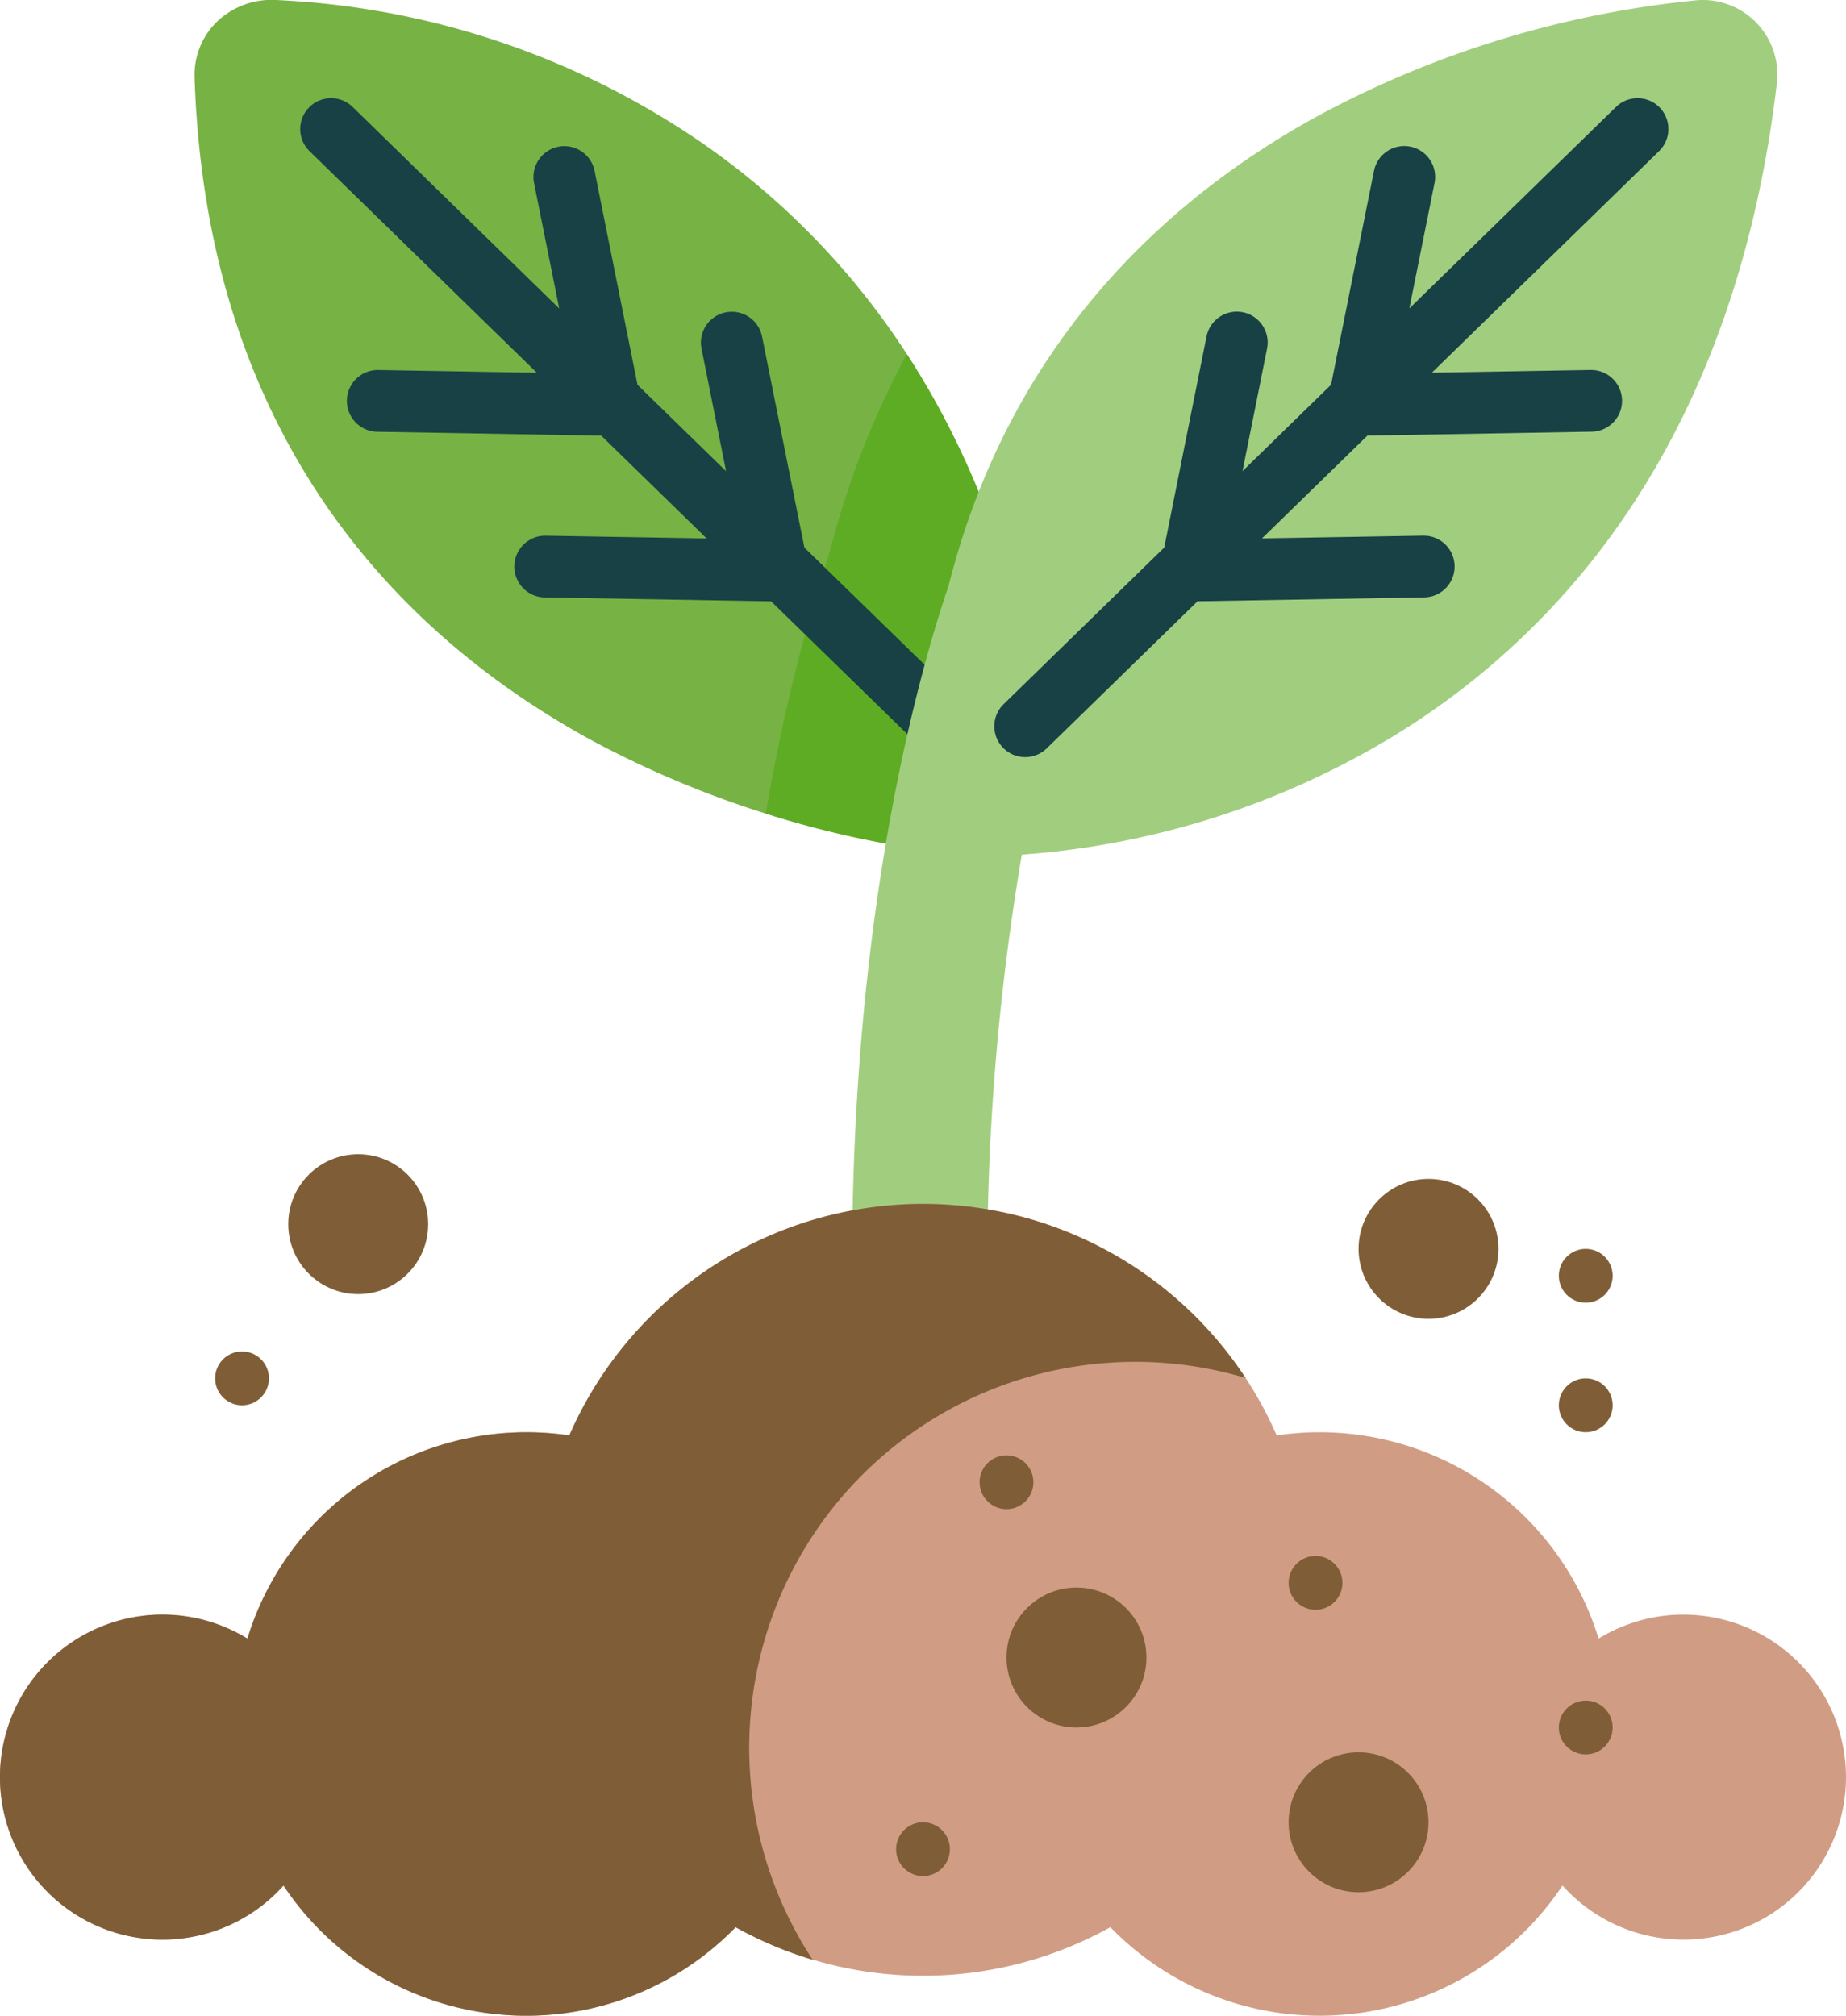 <svg xmlns="http://www.w3.org/2000/svg" width="142.8" height="155.916" viewBox="0 0 142.8 155.916">
  <g id="Grupo_52" data-name="Grupo 52" transform="translate(-21.534)">
    <path id="Trazado_184" data-name="Trazado 184" d="M135.5,64.355a5.769,5.769,0,0,1-4.55,1.79,77.836,77.836,0,0,1-29.042-8.756c-13.594-7.326-30-22.19-30.951-51.4A5.765,5.765,0,0,1,72.642,1.72,6.115,6.115,0,0,1,77.24,0h0a63.1,63.1,0,0,1,29.7,8.954A58.48,58.48,0,0,1,125.872,27.11c5.922,9,9.68,19.973,11.169,32.6A5.766,5.766,0,0,1,135.5,64.355Z" transform="translate(-34.371)" fill="#77b244"/>
    <path id="Trazado_185" data-name="Trazado 185" d="M226.989,89.963a66.668,66.668,0,0,0-5.919,15.146,140.9,140.9,0,0,0-4.983,20.383,73.361,73.361,0,0,0,15.8,3.22,5.766,5.766,0,0,0,6.09-6.43C236.5,109.783,232.8,98.913,226.989,89.963Z" transform="translate(-135.307 -62.567)" fill="#5eac24"/>
    <path id="Trazado_186" data-name="Trazado 186" d="M149.225,71.81,136.8,59.7l-3.275-16.322a2.388,2.388,0,1,0-4.683.94l1.9,9.476-6.851-6.68-3.32-16.546a2.388,2.388,0,0,0-4.684.94l1.947,9.7L101.854,25.618a2.388,2.388,0,1,0-3.335,3.419L116.1,46.177l-12.261-.21a2.388,2.388,0,1,0-.082,4.776l17.329.3,8.154,7.951-12.449-.212a2.388,2.388,0,1,0-.082,4.776l17.517.3L145.89,75.23a2.388,2.388,0,0,0,3.335-3.42Z" transform="translate(-53.04 -17.345)" fill="#174145"/>
    <path id="Trazado_187" data-name="Trazado 187" d="M307.984,1.8a5.767,5.767,0,0,0-4.55-1.79,77.83,77.83,0,0,0-29.042,8.756c-11.054,5.957-23.966,16.9-28.918,36.487-2.7,7.964-8.663,29.562-7.269,62.082a5.237,5.237,0,0,0,5.229,5.013q.113,0,.228,0a5.238,5.238,0,0,0,5.008-5.457,189.266,189.266,0,0,1,2.453-40.783,64.344,64.344,0,0,0,28.3-8.9,58.48,58.48,0,0,0,18.936-18.156c5.922-9,9.68-19.973,11.169-32.6A5.764,5.764,0,0,0,307.984,1.8Z" transform="translate(-150.545 0)" fill="#a1ce7e"/>
    <path id="Trazado_188" data-name="Trazado 188" d="M325.584,25.66a2.388,2.388,0,0,0-3.377-.043L306.222,41.2l1.947-9.7a2.388,2.388,0,0,0-4.684-.94l-3.321,16.546-6.85,6.68,1.9-9.476a2.388,2.388,0,1,0-4.683-.94L287.258,59.7,274.836,71.81a2.388,2.388,0,1,0,3.335,3.42l11.666-11.376,17.517-.3a2.388,2.388,0,0,0-.04-4.776h-.042l-12.449.212,8.154-7.951,17.329-.3a2.388,2.388,0,0,0-.04-4.776h-.042l-12.261.21,17.577-17.14A2.388,2.388,0,0,0,325.584,25.66Z" transform="translate(-175.665 -17.345)" fill="#174145"/>
    <path id="Trazado_189" data-name="Trazado 189" d="M151.765,337.562a12.509,12.509,0,0,0-6.571,1.854,22.572,22.572,0,0,0-24.9-15.716,29.854,29.854,0,0,0-54.721,0,22.572,22.572,0,0,0-24.9,15.716,12.57,12.57,0,1,0,2.791,19.1,22.557,22.557,0,0,0,34.973,3.223,29.849,29.849,0,0,0,28.991,0,22.556,22.556,0,0,0,34.973-3.223,12.569,12.569,0,1,0,9.363-20.953Z" transform="translate(0 -212.67)" fill="#d09d84"/>
    <g id="Grupo_49" data-name="Grupo 49" transform="translate(21.534 93.12)">
      <path id="Trazado_190" data-name="Trazado 190" d="M109.344,318.009a29.846,29.846,0,0,1,8.539,1.246A29.85,29.85,0,0,0,65.574,323.7a22.572,22.572,0,0,0-24.9,15.716,12.57,12.57,0,1,0,2.792,19.1,22.556,22.556,0,0,0,34.973,3.223,29.742,29.742,0,0,0,5.959,2.514,29.848,29.848,0,0,1,24.947-46.242Z" transform="translate(-21.534 -305.789)" fill="#7f5e37"/>
      <circle id="Elipse_9" data-name="Elipse 9" cx="5.412" cy="5.412" r="5.412" transform="translate(77.86 29.677)" fill="#7f5e37"/>
      <circle id="Elipse_10" data-name="Elipse 10" cx="5.412" cy="5.412" r="5.412" transform="translate(99.68 42.421)" fill="#7f5e37"/>
      <circle id="Elipse_11" data-name="Elipse 11" cx="2.082" cy="2.082" r="2.082" transform="translate(99.681 27.233)" fill="#7f5e37"/>
      <circle id="Elipse_12" data-name="Elipse 12" cx="2.082" cy="2.082" r="2.082" transform="translate(69.318 47.833)" fill="#7f5e37"/>
      <circle id="Elipse_13" data-name="Elipse 13" cx="2.082" cy="2.082" r="2.082" transform="translate(75.776 19.45)" fill="#7f5e37"/>
      <circle id="Elipse_14" data-name="Elipse 14" cx="2.082" cy="2.082" r="2.082" transform="translate(120.584 38.42)" fill="#7f5e37"/>
    </g>
    <g id="Grupo_50" data-name="Grupo 50" transform="translate(126.627 91.188)">
      <circle id="Elipse_15" data-name="Elipse 15" cx="5.412" cy="5.412" r="5.412" fill="#7f5e37"/>
      <circle id="Elipse_16" data-name="Elipse 16" cx="2.082" cy="2.082" r="2.082" transform="translate(15.491 15.43)" fill="#7f5e37"/>
      <circle id="Elipse_17" data-name="Elipse 17" cx="2.082" cy="2.082" r="2.082" transform="translate(15.491 5.412)" fill="#7f5e37"/>
    </g>
    <g id="Grupo_51" data-name="Grupo 51" transform="translate(38.175 89.277)">
      <circle id="Elipse_18" data-name="Elipse 18" cx="5.412" cy="5.412" r="5.412" transform="translate(5.657)" fill="#7f5e37"/>
      <circle id="Elipse_19" data-name="Elipse 19" cx="2.082" cy="2.082" r="2.082" transform="translate(0 15.258)" fill="#7f5e37"/>
    </g>
  </g>
</svg>
